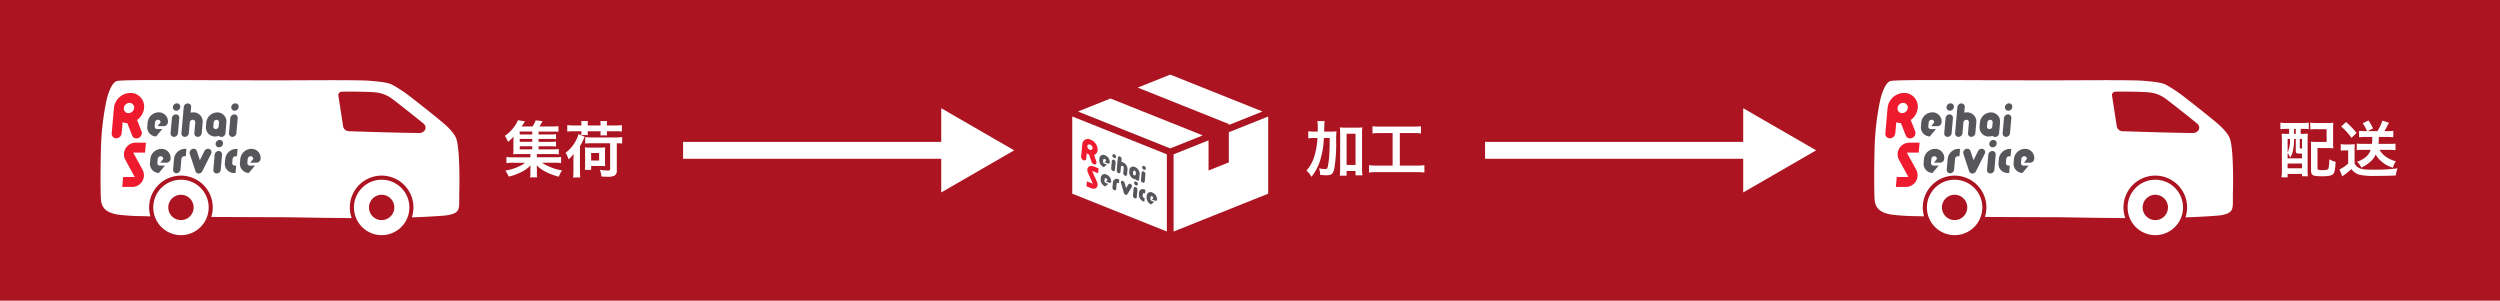 <svg xmlns="http://www.w3.org/2000/svg" width="740" height="89" viewBox="0 0 740 89">
  <g id="グループ_1592" data-name="グループ 1592" transform="translate(-135 -1759)">
    <rect id="長方形_640" data-name="長方形 640" width="740" height="89" transform="translate(135 1759)" fill="#ac1421"/>
    <g id="グループ_1578" data-name="グループ 1578">
      <g id="グループ_1576" data-name="グループ 1576">
        <path id="パス_654" data-name="パス 654" d="M239.775,1820.4a8.2,8.2,0,1,0,8.2-8.2A8.2,8.2,0,0,0,239.775,1820.4Zm4.447,0a3.748,3.748,0,1,1,3.749,3.748A3.749,3.749,0,0,1,244.222,1820.4Zm-79.292-1.884c.345,2.268,1.814,3.466,4.913,4a63.656,63.656,0,0,0,7.771.47l.6.021c.331.012.774.024,1.308.035a9.415,9.415,0,1,1,18.022.171c8.465.049,17.092.076,20.248.076,1.247,0,3.357.035,6.029.079,4.019.067,9.429.156,15.272.181a9.416,9.416,0,1,1,17.816-.208c2.862-.1,5.6-.23,8.086-.412l.354-.024c1.443-.093,4.128-.267,5.051-1.486.549-.725.543-1.782.534-3.382,0-.588-.008-1.255.016-2,.032-1.013.279-12.282-.844-15.857-.4-1.276-1.819-3.014-3.892-4.768-1.532-1.3-4.823-3.964-9.465-7.562a41.269,41.269,0,0,0-5.655-3.776c-1.242-.613-3.188-.871-6.573-1.158-2.78-.236-12.76-.191-19.362-.162l-2,.009c-8.647.034-17.889,0-26.044-.032-14.118-.053-25.269-.1-27.357.218-2.048.307-3.208,5.625-3.256,5.851a77.769,77.769,0,0,0-1.579,12.889C164.767,1805.433,164.67,1816.809,164.93,1818.516Zm70.422-31.975a1.02,1.02,0,0,1,.783-.4c2.241-.072,8.466.012,9.845.2a9.664,9.664,0,0,1,4.826,1.714c1.139.778,9.456,7.395,9.648,7.606h0a1.51,1.51,0,0,1,.406,1.7,1.948,1.948,0,0,1-1.841,1c-5.264,0-20.61-.513-20.76-.518a1.763,1.763,0,0,1-1.705-1.505l-1.386-8.986A.988.988,0,0,1,235.352,1786.541ZM180.368,1820.4a8.2,8.2,0,1,0,8.2-8.2A8.2,8.2,0,0,0,180.368,1820.4Zm4.447,0a3.748,3.748,0,1,1,3.748,3.748A3.748,3.748,0,0,1,184.815,1820.4Z" fill="#fff"/>
        <g id="グループ_1575" data-name="グループ 1575">
          <g id="グループ_1026" data-name="グループ 1026">
            <path id="パス_563" data-name="パス 563" d="M175.578,1794.523a4.949,4.949,0,0,0,2.07-3.551,4.029,4.029,0,0,0-4.072-4.467,4.977,4.977,0,0,0-4.854,4.467l-.656,7.5a1.326,1.326,0,0,0,1.173,1.464,1.39,1.39,0,0,0,.17.008,1.64,1.64,0,0,0,1.6-1.472l.289-3.3a4.237,4.237,0,0,0,1.373.264l1.457,3.7a1.323,1.323,0,0,0,1.254.834,1.537,1.537,0,0,0,.65-.146,1.582,1.582,0,0,0,.86-1.964Zm-3.912-3.551a1.7,1.7,0,0,1,1.652-1.523,1.372,1.372,0,0,1,1.394,1.352,1.4,1.4,0,0,1-.008.171,1.7,1.7,0,0,1-1.652,1.524,1.375,1.375,0,0,1-1.4-1.353,1.4,1.4,0,0,1,.009-.171" fill="#ee1b2e"/>
            <path id="パス_564" data-name="パス 564" d="M194.983,1795.262l-.275,3.154a1.219,1.219,0,0,1-1.19,1.093.986.986,0,0,1-1-.968.868.868,0,0,1,.006-.125l.276-3.154a.735.735,0,0,0-.651-.809.689.689,0,0,0-.091-.005.9.9,0,0,0-.847.628.841.841,0,0,0-.038.186l-.275,3.154a1.219,1.219,0,0,1-1.19,1.093.986.986,0,0,1-1-.968.868.868,0,0,1,.006-.125l.674-7.71a1.218,1.218,0,0,1,1.189-1.094.987.987,0,0,1,1,.968.887.887,0,0,1-.006.126l-.146,1.667a3.13,3.13,0,0,1,.823-.112,2.708,2.708,0,0,1,2.753,2.662,2.539,2.539,0,0,1-.016.338" fill="#57565b"/>
            <path id="パス_565" data-name="パス 565" d="M181.958,1792.248a3.343,3.343,0,0,0-3.262,3l-.1,1.149a2.705,2.705,0,0,0,2.4,2.982c.072.008.143.013.215.015l1.832-2.184h-1.514a.734.734,0,0,1-.746-.721.709.709,0,0,1,0-.092l.1-1.149a.9.9,0,0,1,.884-.813.734.734,0,0,1,.746.721c0,.031,0,.061,0,.092l-.867,1.093h1.864a1.217,1.217,0,0,0,1.189-1.093,2.7,2.7,0,0,0-2.737-3" fill="#57565b"/>
            <path id="パス_566" data-name="パス 566" d="M186.175,1790.678a1.216,1.216,0,0,1,1.188-1.093.986.986,0,0,1,1,.968c0,.042,0,.083-.006.125a1.217,1.217,0,0,1-1.189,1.093.986.986,0,0,1-1-.968,1.048,1.048,0,0,1,.006-.125m.9,2.187a1.217,1.217,0,0,0-1.189,1.093l-.389,4.458a.985.985,0,0,0,.872,1.087.882.882,0,0,0,.125.006,1.216,1.216,0,0,0,1.189-1.093l.39-4.458a.986.986,0,0,0-.873-1.087.868.868,0,0,0-.125-.006" fill="#57565b"/>
            <path id="パス_567" data-name="パス 567" d="M205.359,1793.958l-.39,4.458a1.217,1.217,0,0,1-1.189,1.093.986.986,0,0,1-1-.968.866.866,0,0,1,.006-.125l.389-4.458a1.217,1.217,0,0,1,1.189-1.093.984.984,0,0,1,1,.968,1.041,1.041,0,0,1-.005.125m-.9-2.187a1.218,1.218,0,0,0,1.189-1.093.987.987,0,0,0-.873-1.088,1.045,1.045,0,0,0-.125-.006,1.218,1.218,0,0,0-1.189,1.094.985.985,0,0,0,.872,1.087.889.889,0,0,0,.126.006" fill="#57565b"/>
            <path id="パス_568" data-name="パス 568" d="M200.545,1799.537a.994.994,0,0,1-.763-.34,3.121,3.121,0,0,1-1.107.206,2.685,2.685,0,0,1-2.73-2.64,2.879,2.879,0,0,1,.016-.335l.1-1.178a3.315,3.315,0,0,1,3.235-2.974,2.679,2.679,0,0,1,2.714,2.974l-.278,3.194a1.217,1.217,0,0,1-1.189,1.093m-1.437-5.074a.877.877,0,0,0-.857.787l-.1,1.178a.711.711,0,0,0,.63.784.658.658,0,0,0,.089,0,.878.878,0,0,0,.857-.788l.1-1.178a.711.711,0,0,0-.631-.783.518.518,0,0,0-.088,0" fill="#57565b"/>
            <path id="パス_569" data-name="パス 569" d="M175.145,1801.237a3.454,3.454,0,0,0-3.13,4.907l2.866,5.249h-3.443l-.258,2.944h2.958a3.469,3.469,0,0,0,3.144-4.93l-2.854-5.227h3.507l.258-2.943Z" fill="#ee1b2e"/>
            <path id="パス_570" data-name="パス 570" d="M182.758,1803.056a3.343,3.343,0,0,0-3.262,3l-.1,1.149a2.705,2.705,0,0,0,2.4,2.982c.072.008.143.013.215.015l1.832-2.184h-1.515a.734.734,0,0,1-.746-.721.7.7,0,0,1,0-.092l.1-1.15a.9.9,0,0,1,.884-.812.734.734,0,0,1,.746.721.684.684,0,0,1,0,.091l-.867,1.094H184.3a1.217,1.217,0,0,0,1.189-1.094,2.7,2.7,0,0,0-2.737-3" fill="#57565b"/>
            <path id="パス_571" data-name="パス 571" d="M209.392,1803.056a3.343,3.343,0,0,0-3.263,3l-.1,1.149a2.706,2.706,0,0,0,2.4,2.982c.072.008.143.013.215.015l1.832-2.184h-1.514a.734.734,0,0,1-.746-.721c0-.03,0-.061,0-.091l.1-1.149a.9.9,0,0,1,.884-.813.734.734,0,0,1,.746.721c0,.031,0,.061,0,.092l-.867,1.093h1.864a1.217,1.217,0,0,0,1.189-1.093,2.7,2.7,0,0,0-2.737-3" fill="#57565b"/>
            <path id="パス_572" data-name="パス 572" d="M200.728,1804.794l-.39,4.458a1.217,1.217,0,0,1-1.189,1.093.985.985,0,0,1-1-.968,1.039,1.039,0,0,1,.005-.125l.39-4.458a1.217,1.217,0,0,1,1.189-1.093.985.985,0,0,1,1,.968,1.037,1.037,0,0,1-.005.125m-.9-2.187a1.218,1.218,0,0,0,1.189-1.093.987.987,0,0,0-.872-1.088,1.061,1.061,0,0,0-.126-.005,1.217,1.217,0,0,0-1.189,1.093.985.985,0,0,0,.872,1.087.889.889,0,0,0,.126.006" fill="#57565b"/>
            <path id="パス_573" data-name="パス 573" d="M189.746,1803.057a3.316,3.316,0,0,0-3.235,2.975l-.277,3.16a.988.988,0,0,0,.873,1.088c.041,0,.083.006.125.006a1.219,1.219,0,0,0,1.189-1.094l.277-3.16a.878.878,0,0,1,.856-.789h.439l.188-2.154a3.022,3.022,0,0,0-.435-.032" fill="#57565b"/>
            <path id="パス_574" data-name="パス 574" d="M193.818,1810.36a1.22,1.22,0,0,0,1.068-.675l2.581-5.145a1.021,1.021,0,0,0-.391-1.39.759.759,0,0,0-.076-.038,1.176,1.176,0,0,0-1.48.591l-1.361,2.714-.895-2.716a1.015,1.015,0,0,0-1.293-.623c-.029.011-.058.022-.086.035a1.185,1.185,0,0,0-.713,1.43l1.7,5.144a.981.981,0,0,0,.95.673Z" fill="#57565b"/>
            <path id="パス_575" data-name="パス 575" d="M204.472,1808.017a.711.711,0,0,1-.723-.7.881.881,0,0,1,0-.089l.1-1.177a.878.878,0,0,1,.857-.788h.431l.191-2.187H204.9a3.315,3.315,0,0,0-3.234,2.975l-.1,1.177a2.684,2.684,0,0,0,2.379,2.96,2.644,2.644,0,0,0,.335.015h.431l.191-2.187Z" fill="#57565b"/>
          </g>
        </g>
      </g>
      <g id="グループ_1577" data-name="グループ 1577">
        <path id="パス_655" data-name="パス 655" d="M294.425,1803.194h4.231a14.465,14.465,0,0,0,1.747-.072v1.566a10.941,10.941,0,0,0-1.729-.089h-4.753v.954h5.114a13.557,13.557,0,0,0,2.052-.09v1.818a13.011,13.011,0,0,0-2.052-.108h-3.584a15.257,15.257,0,0,0,5.96,2.268,5.684,5.684,0,0,0-.666,1.063c-.018.036-.09.2-.2.45-.036.072-.09.2-.162.343a17.934,17.934,0,0,1-3.6-1.315,10.715,10.715,0,0,1-2.917-2.016c.036.521.054.99.054,1.187v1.045a4.773,4.773,0,0,0,.108,1.3h-2.143a5.057,5.057,0,0,0,.108-1.278v-1.063c0-.414.018-.756.054-1.187a10.338,10.338,0,0,1-3.258,2.2,16.652,16.652,0,0,1-3.206,1.116,8.3,8.3,0,0,0-1.008-1.8,14.218,14.218,0,0,0,3.889-1.153,7.979,7.979,0,0,0,1.945-1.152h-3.475a12.786,12.786,0,0,0-2.035.108v-1.818a13.285,13.285,0,0,0,2.035.09h5.059v-.954h-3.565c-.7,0-1.1.017-1.53.053a10.928,10.928,0,0,0,.072-1.44v-2.233c0-.576.018-1.062.054-1.566a9.942,9.942,0,0,1-1.657,1.566,7.083,7.083,0,0,0-.936-1.764,11.456,11.456,0,0,0,3.295-3.475,5.817,5.817,0,0,0,.576-1.171l2.089.342a16.284,16.284,0,0,1-.991,1.513h3.224a7.287,7.287,0,0,0,.936-1.819l2.035.252a17.583,17.583,0,0,1-.937,1.567h3.871a11.567,11.567,0,0,0,1.765-.09v1.675a11.134,11.134,0,0,0-1.5-.072h-4.375v.864h3.457a10.79,10.79,0,0,0,1.711-.09v1.477a10.344,10.344,0,0,0-1.711-.073h-3.457v.864h3.457a10.806,10.806,0,0,0,1.711-.089v1.475a12.974,12.974,0,0,0-1.711-.071h-3.457Zm-1.872-5.257h-3.71v.864h3.71Zm0,2.178h-3.71v.864h3.71Zm-3.71,2.179v.9h3.71v-.9Z" fill="#fff"/>
        <path id="パス_656" data-name="パス 656" d="M304.737,1806.507c0-.594.018-1.08.054-1.944a9.26,9.26,0,0,1-1.495,1.6,8.364,8.364,0,0,0-.882-1.944,10.594,10.594,0,0,0,3.061-3.619,6.89,6.89,0,0,0,.738-1.91l1.855.792a2.128,2.128,0,0,0-.27.577,18.812,18.812,0,0,1-1.134,2.251v7.2a18.651,18.651,0,0,0,.107,2.016h-2.142a14.045,14.045,0,0,0,.108-2.016Zm2.359-10.767a4.962,4.962,0,0,0-.073-.9h2a6.99,6.99,0,0,0-.054.918v.378h3.8v-.378a5.121,5.121,0,0,0-.072-.918h2a6.99,6.99,0,0,0-.054.918v.378h2.466a14.708,14.708,0,0,0,1.963-.109v1.927a11.825,11.825,0,0,0-1.963-.107H314.64v.324a6.883,6.883,0,0,0,.054.9h-1.981a5.8,5.8,0,0,0,.054-.864v-.359h-3.8v.233a4.28,4.28,0,0,0,.054.9h-2a4.569,4.569,0,0,0,.073-.864v-.269h-2.2a14.477,14.477,0,0,0-1.981.107v-1.927a15.214,15.214,0,0,0,1.981.109h2.2Zm1.026,13.539a10.28,10.28,0,0,0,.072-1.368v-3.745c0-.756-.018-1.17-.054-1.548a11.547,11.547,0,0,0,1.548.071h2.917a10.934,10.934,0,0,0,1.531-.071,14.252,14.252,0,0,0-.054,1.494v2.773a10.784,10.784,0,0,0,.054,1.3,12.844,12.844,0,0,0-1.369-.055h-2.79v1.152Zm2.16-7.868a20.543,20.543,0,0,0-2.07.072v-1.89a16.254,16.254,0,0,0,2.07.09h6.806a15.534,15.534,0,0,0,2.071-.108v1.908c-.5-.053-.81-.053-1.584-.072v7.959a1.724,1.724,0,0,1-.7,1.638,4.685,4.685,0,0,1-2.125.306c-.576,0-1.044-.017-1.728-.072a6.553,6.553,0,0,0-.469-1.98,15.418,15.418,0,0,0,2.323.216c.594,0,.72-.09.72-.5v-7.563Zm-.305,5.114h2.358v-2.233h-2.358Z" fill="#fff"/>
      </g>
    </g>
    <g id="グループ_1582" data-name="グループ 1582">
      <g id="グループ_1580" data-name="グループ 1580">
        <path id="パス_657" data-name="パス 657" d="M764.775,1820.4a8.2,8.2,0,1,0,8.2-8.2A8.2,8.2,0,0,0,764.775,1820.4Zm4.447,0a3.749,3.749,0,1,1,3.749,3.748A3.749,3.749,0,0,1,769.222,1820.4Zm-79.292-1.884c.345,2.268,1.814,3.466,4.913,4a63.655,63.655,0,0,0,7.771.47l.6.021c.331.012.774.024,1.308.035a9.415,9.415,0,1,1,18.022.171c8.465.049,17.092.076,20.248.076,1.247,0,3.357.035,6.029.079,4.019.067,9.429.156,15.272.181a9.416,9.416,0,1,1,17.816-.208c2.862-.1,5.6-.23,8.086-.412l.354-.024c1.443-.093,4.128-.267,5.051-1.486.549-.725.543-1.782.534-3.382,0-.588-.008-1.255.016-2,.032-1.013.279-12.282-.844-15.857-.4-1.276-1.819-3.014-3.892-4.768-1.532-1.3-4.823-3.964-9.465-7.562a41.269,41.269,0,0,0-5.655-3.776c-1.242-.613-3.188-.871-6.573-1.158-2.78-.236-12.76-.191-19.362-.162l-2,.009c-8.647.034-17.889,0-26.044-.032-14.118-.053-25.269-.1-27.357.218-2.048.307-3.208,5.625-3.256,5.851a77.769,77.769,0,0,0-1.579,12.889C689.767,1805.433,689.67,1816.809,689.93,1818.516Zm70.422-31.975a1.02,1.02,0,0,1,.783-.4c2.241-.072,8.466.012,9.845.2a9.664,9.664,0,0,1,4.826,1.714c1.139.778,9.456,7.395,9.648,7.606h0a1.51,1.51,0,0,1,.406,1.7,1.948,1.948,0,0,1-1.841,1c-5.264,0-20.61-.513-20.76-.518a1.763,1.763,0,0,1-1.705-1.505l-1.386-8.986A.988.988,0,0,1,760.352,1786.541ZM705.368,1820.4a8.2,8.2,0,1,0,8.2-8.2A8.2,8.2,0,0,0,705.368,1820.4Zm4.447,0a3.749,3.749,0,1,1,3.748,3.748A3.748,3.748,0,0,1,709.815,1820.4Z" fill="#fff"/>
        <g id="グループ_1579" data-name="グループ 1579">
          <g id="グループ_1026-2" data-name="グループ 1026">
            <path id="パス_563-2" data-name="パス 563" d="M700.578,1794.523a4.949,4.949,0,0,0,2.07-3.551,4.029,4.029,0,0,0-4.072-4.467,4.977,4.977,0,0,0-4.854,4.467l-.656,7.5a1.326,1.326,0,0,0,1.173,1.464,1.39,1.39,0,0,0,.17.008,1.64,1.64,0,0,0,1.6-1.472l.289-3.3a4.238,4.238,0,0,0,1.373.264l1.457,3.7a1.323,1.323,0,0,0,1.254.834,1.537,1.537,0,0,0,.65-.146,1.582,1.582,0,0,0,.86-1.964Zm-3.912-3.551a1.7,1.7,0,0,1,1.652-1.523,1.374,1.374,0,0,1,1.386,1.523,1.7,1.7,0,0,1-1.652,1.524,1.375,1.375,0,0,1-1.4-1.353,1.4,1.4,0,0,1,.009-.171" fill="#ee1b2e"/>
            <path id="パス_564-2" data-name="パス 564" d="M719.983,1795.262l-.275,3.154a1.219,1.219,0,0,1-1.19,1.093.986.986,0,0,1-1-.968.859.859,0,0,1,.006-.125l.276-3.154a.735.735,0,0,0-.651-.809.689.689,0,0,0-.091-.005.9.9,0,0,0-.847.628.842.842,0,0,0-.038.186l-.275,3.154a1.219,1.219,0,0,1-1.19,1.093.986.986,0,0,1-1-.968.859.859,0,0,1,.006-.125l.674-7.71a1.218,1.218,0,0,1,1.189-1.094.987.987,0,0,1,1,.968.891.891,0,0,1-.006.126l-.146,1.667a3.13,3.13,0,0,1,.823-.112,2.708,2.708,0,0,1,2.753,2.662,2.549,2.549,0,0,1-.016.338" fill="#57565b"/>
            <path id="パス_565-2" data-name="パス 565" d="M706.958,1792.248a3.343,3.343,0,0,0-3.262,3l-.1,1.149a2.705,2.705,0,0,0,2.4,2.982c.072.008.143.013.215.015l1.832-2.184h-1.514a.734.734,0,0,1-.746-.721.7.7,0,0,1,0-.092l.1-1.149a.9.9,0,0,1,.884-.813.734.734,0,0,1,.746.721c0,.031,0,.061,0,.092l-.867,1.093h1.864a1.217,1.217,0,0,0,1.189-1.093,2.7,2.7,0,0,0-2.737-3" fill="#57565b"/>
            <path id="パス_566-2" data-name="パス 566" d="M711.175,1790.678a1.216,1.216,0,0,1,1.188-1.093.986.986,0,0,1,1,.968c0,.042,0,.083-.006.125a1.217,1.217,0,0,1-1.189,1.093.986.986,0,0,1-1-.968,1.045,1.045,0,0,1,.006-.125m.9,2.187a1.217,1.217,0,0,0-1.189,1.093l-.389,4.458a.985.985,0,0,0,.872,1.087.882.882,0,0,0,.125.006,1.216,1.216,0,0,0,1.189-1.093l.39-4.458a.985.985,0,0,0-.873-1.087.868.868,0,0,0-.125-.006" fill="#57565b"/>
            <path id="パス_567-2" data-name="パス 567" d="M730.359,1793.958l-.39,4.458a1.217,1.217,0,0,1-1.189,1.093.986.986,0,0,1-1-.968.868.868,0,0,1,.006-.125l.389-4.458a1.217,1.217,0,0,1,1.189-1.093.984.984,0,0,1,1,.968,1.057,1.057,0,0,1-.005.125m-.9-2.187a1.218,1.218,0,0,0,1.189-1.093.987.987,0,0,0-.873-1.088,1.045,1.045,0,0,0-.125-.006,1.218,1.218,0,0,0-1.189,1.094.985.985,0,0,0,.872,1.087.889.889,0,0,0,.126.006" fill="#57565b"/>
            <path id="パス_568-2" data-name="パス 568" d="M725.545,1799.537a.994.994,0,0,1-.763-.34,3.121,3.121,0,0,1-1.107.206,2.685,2.685,0,0,1-2.73-2.64,2.865,2.865,0,0,1,.016-.335l.1-1.178a3.315,3.315,0,0,1,3.235-2.974,2.68,2.68,0,0,1,2.714,2.974l-.278,3.194a1.217,1.217,0,0,1-1.189,1.093m-1.437-5.074a.877.877,0,0,0-.857.787l-.1,1.178a.711.711,0,0,0,.63.784.658.658,0,0,0,.089,0,.878.878,0,0,0,.857-.788l.1-1.178a.711.711,0,0,0-.631-.783.518.518,0,0,0-.088,0" fill="#57565b"/>
            <path id="パス_569-2" data-name="パス 569" d="M700.145,1801.237a3.454,3.454,0,0,0-3.13,4.907l2.866,5.249h-3.443l-.258,2.944h2.958a3.469,3.469,0,0,0,3.144-4.93l-2.854-5.227h3.507l.258-2.943Z" fill="#ee1b2e"/>
            <path id="パス_570-2" data-name="パス 570" d="M707.758,1803.056a3.343,3.343,0,0,0-3.262,3l-.1,1.149a2.705,2.705,0,0,0,2.4,2.982c.072.008.143.013.215.015l1.832-2.184h-1.515a.734.734,0,0,1-.746-.721.7.7,0,0,1,0-.092l.1-1.15a.9.9,0,0,1,.884-.812.734.734,0,0,1,.746.721.692.692,0,0,1,0,.091l-.867,1.094H709.3a1.217,1.217,0,0,0,1.189-1.094,2.7,2.7,0,0,0-2.737-3" fill="#57565b"/>
            <path id="パス_571-2" data-name="パス 571" d="M734.392,1803.056a3.343,3.343,0,0,0-3.263,3l-.1,1.149a2.706,2.706,0,0,0,2.4,2.982c.072.008.143.013.215.015l1.832-2.184h-1.514a.734.734,0,0,1-.746-.721.9.9,0,0,1,0-.091l.1-1.149a.9.9,0,0,1,.884-.813.734.734,0,0,1,.746.721c0,.031,0,.061,0,.092l-.867,1.093h1.864a1.217,1.217,0,0,0,1.189-1.093,2.7,2.7,0,0,0-2.737-3" fill="#57565b"/>
            <path id="パス_572-2" data-name="パス 572" d="M725.728,1804.794l-.39,4.458a1.217,1.217,0,0,1-1.189,1.093.985.985,0,0,1-1-.968,1.036,1.036,0,0,1,.005-.125l.39-4.458a1.217,1.217,0,0,1,1.189-1.093.985.985,0,0,1,1,.968,1.034,1.034,0,0,1,0,.125m-.9-2.187a1.218,1.218,0,0,0,1.189-1.093.987.987,0,0,0-.872-1.088,1.06,1.06,0,0,0-.126-.005,1.217,1.217,0,0,0-1.189,1.093.985.985,0,0,0,.872,1.087.889.889,0,0,0,.126.006" fill="#57565b"/>
            <path id="パス_573-2" data-name="パス 573" d="M714.746,1803.057a3.316,3.316,0,0,0-3.235,2.975l-.277,3.16a.988.988,0,0,0,.873,1.088c.041,0,.083.006.125.006a1.219,1.219,0,0,0,1.189-1.094l.277-3.16a.878.878,0,0,1,.856-.789h.439l.188-2.154a3.023,3.023,0,0,0-.435-.032" fill="#57565b"/>
            <path id="パス_574-2" data-name="パス 574" d="M718.818,1810.36a1.22,1.22,0,0,0,1.068-.675l2.581-5.145a1.021,1.021,0,0,0-.391-1.39.754.754,0,0,0-.076-.038,1.176,1.176,0,0,0-1.48.591l-1.361,2.714-.9-2.716a1.015,1.015,0,0,0-1.293-.623c-.029.011-.058.022-.086.035a1.185,1.185,0,0,0-.713,1.43l1.7,5.144a.982.982,0,0,0,.95.673Z" fill="#57565b"/>
            <path id="パス_575-2" data-name="パス 575" d="M729.472,1808.017a.71.71,0,0,1-.723-.7.886.886,0,0,1,0-.089l.1-1.177a.877.877,0,0,1,.857-.788h.431l.191-2.187H729.9a3.315,3.315,0,0,0-3.234,2.975l-.1,1.177a2.684,2.684,0,0,0,2.379,2.96,2.645,2.645,0,0,0,.335.015h.431l.191-2.187Z" fill="#57565b"/>
          </g>
        </g>
      </g>
      <g id="グループ_1581" data-name="グループ 1581">
        <path id="パス_658" data-name="パス 658" d="M811.953,1797.145a19.289,19.289,0,0,0-1.963.089v-1.926a16,16,0,0,0,1.981.108h4.411a16.621,16.621,0,0,0,2.017-.108v1.908c-.486-.036-1.189-.071-1.837-.071H816v1.476h.252a15.96,15.96,0,0,0,1.855-.072c-.036.557-.054,1.224-.054,1.98v8.643c0,.864.018,1.458.072,2H816.4v-.684h-4.267v1.008h-1.8a22.843,22.843,0,0,0,.107-2.448v-8.337c0-.918-.018-1.53-.072-2.16a15.609,15.609,0,0,0,1.837.072h.378v-1.476Zm.18,8.713H816.4v-1.4h-.5c-1.17,0-1.35-.107-1.35-.809v-3.512h-.5v.217a16.614,16.614,0,0,1-.36,3.384,6,6,0,0,1-.793,1.927,4.47,4.47,0,0,0-.756-1.333Zm0-1.728a8.419,8.419,0,0,0,.7-4h-.7Zm0,4.682H816.4v-1.405h-4.267Zm1.909-10.191h.5v-1.476h-.5Zm1.692,4.015c0,.288.018.305.666.324v-2.827h-.666Zm9.867-1.494a16.442,16.442,0,0,0,.072,1.764,16.95,16.95,0,0,0-1.8-.072h-2.9v5.888c0,.324.036.414.144.486a3.645,3.645,0,0,0,1.278.144c1.333,0,1.692-.108,1.854-.558a11.224,11.224,0,0,0,.2-2.648,6.264,6.264,0,0,0,1.89.739c-.108,2.161-.27,3.043-.63,3.511-.468.577-1.333.774-3.421.774-2.809,0-3.223-.233-3.223-1.872v-6.59a15.62,15.62,0,0,0-.072-1.765,16.932,16.932,0,0,0,1.8.073h2.9l-.018-3.782H820.83a14.882,14.882,0,0,0-2,.09v-2.016a15.807,15.807,0,0,0,2.017.108h2.97a17.678,17.678,0,0,0,1.855-.072,17.321,17.321,0,0,0-.072,1.818Z" fill="#fff"/>
        <path id="パス_659" data-name="パス 659" d="M827.864,1801.663a8.053,8.053,0,0,0,1.441.091h1.35a11.223,11.223,0,0,0,1.368-.072,18.066,18.066,0,0,0-.071,1.944v3.764a2.842,2.842,0,0,0,1.026,1.152c.828.54,1.782.684,4.483.684a51.015,51.015,0,0,0,7.22-.4,8.376,8.376,0,0,0-.54,2.124c-.7.019-.7.019-2,.072-.54.018-3.187.054-4.106.054a20.327,20.327,0,0,1-4.5-.324,4.3,4.3,0,0,1-2.521-1.729,16.252,16.252,0,0,1-2.088,1.729c-.126.091-.432.324-.594.469l-.865-2.053a9.883,9.883,0,0,0,2.593-1.782v-3.872h-.99a6.688,6.688,0,0,0-1.207.09Zm1.567-6.554a24.91,24.91,0,0,1,3.115,3.242l-1.495,1.458a19.48,19.48,0,0,0-3.061-3.367Zm5.473,4.43a14.863,14.863,0,0,0-1.62.09v-1.908a15.463,15.463,0,0,0,1.638.09h.7a8.973,8.973,0,0,0-1.279-2.324l1.729-.809a12.494,12.494,0,0,1,1.332,2.358l-1.566.775h2.9a14.714,14.714,0,0,0,1.459-3.116l1.945.649c-.217.378-.217.378-.631,1.188-.252.468-.45.828-.72,1.279h1.044a10.59,10.59,0,0,0,1.585-.09v1.908c-.594-.054-1.134-.09-1.729-.09h-2.574a15.927,15.927,0,0,1-.091,2.053h3.422a10.786,10.786,0,0,0,1.62-.09v1.944c-.594-.054-1.152-.09-1.782-.09H839.37a5.961,5.961,0,0,0,1.512,1.783,8.747,8.747,0,0,0,3.313,1.6,5.607,5.607,0,0,0-.9,1.908,8.881,8.881,0,0,1-3.4-1.872,7.5,7.5,0,0,1-1.693-2.016,6.056,6.056,0,0,1-1.656,2.178,9.4,9.4,0,0,1-2.611,1.657,4.88,4.88,0,0,0-1.26-1.711,8.1,8.1,0,0,0,2.628-1.422,5.017,5.017,0,0,0,1.423-2.107h-2.449a15.642,15.642,0,0,0-1.674.09V1801.5a15.642,15.642,0,0,0,1.674.09H837.1a16.813,16.813,0,0,0,.09-2.053Z" fill="#fff"/>
      </g>
    </g>
    <g id="グループ_1587" data-name="グループ 1587">
      <g id="グループ_1585" data-name="グループ 1585">
        <g id="グループ_1583" data-name="グループ 1583">
          <path id="パス_660" data-name="パス 660" d="M452.385,1816.323l28,11.2v-22.846l-28-11.2Z" fill="#fff"/>
          <path id="パス_661" data-name="パス 661" d="M498.728,1795.985l9.964-3.985-27.308-10.923-9.615,3.846,26.958,10.783Z" fill="#fff"/>
          <path id="パス_662" data-name="パス 662" d="M454.077,1792l27.308,10.923,9.615-3.846-27.307-10.923Z" fill="#fff"/>
          <path id="パス_663" data-name="パス 663" d="M498.728,1807.063l-6,2.4v-8.923l-10.344,4.138v22.846l28-11.2v-22.846l-11.656,4.663Z" fill="#fff"/>
        </g>
        <g id="グループ_1584" data-name="グループ 1584">
          <g id="グループ_1026-3" data-name="グループ 1026">
            <path id="パス_563-3" data-name="パス 563" d="M458.849,1804.862a1.555,1.555,0,0,0,1.056-1.41,3.3,3.3,0,0,0-1.821-2.994c-.085-.042-.171-.08-.256-.112a1.664,1.664,0,0,0-2.476,1.324l-.335,3.718a1.086,1.086,0,0,0,.6.986c.029.014.057.027.086.038a.548.548,0,0,0,.816-.436l.148-1.636a3.159,3.159,0,0,0,.7.41l.743,2.19a1.146,1.146,0,0,0,.64.679.77.77,0,0,0,.332.055c.384-.02.575-.383.438-.837Zm-2-2.6a.568.568,0,0,1,.843-.453,1.156,1.156,0,0,1,.712.973.6.6,0,0,1,0,.086.567.567,0,0,1-.843.452,1.154,1.154,0,0,1-.711-.972.788.788,0,0,1,0-.086" fill="#ee1b2e"/>
            <path id="パス_564-3" data-name="パス 564" d="M468.748,1809.116l-.141,1.564A.406.406,0,0,1,468,1811a.826.826,0,0,1-.512-.7.325.325,0,0,1,0-.063l.14-1.564a.6.6,0,0,0-.331-.545.359.359,0,0,0-.047-.02.306.306,0,0,0-.432.153.345.345,0,0,0-.019.087l-.141,1.564a.407.407,0,0,1-.606.324.828.828,0,0,1-.512-.7.34.34,0,0,1,0-.064l.344-3.822a.407.407,0,0,1,.606-.324.828.828,0,0,1,.512.7.339.339,0,0,1,0,.064l-.074.826a1.7,1.7,0,0,1,.419.107,2.276,2.276,0,0,1,1.4,1.916,1.363,1.363,0,0,1-.008.171" fill="#57565b"/>
            <path id="パス_565-3" data-name="パス 565" d="M462.1,1804.968a1.117,1.117,0,0,0-1.664.888l-.052.57a2.216,2.216,0,0,0,1.222,2.009c.037.018.073.035.11.05l.934-.755-.772-.3a.614.614,0,0,1-.38-.519.234.234,0,0,1,0-.046l.051-.57a.3.3,0,0,1,.451-.241.617.617,0,0,1,.381.519c0,.016,0,.032,0,.046l-.443.389.951.372a.408.408,0,0,0,.607-.324,2.218,2.218,0,0,0-1.224-2.011,1.544,1.544,0,0,0-.173-.075" fill="#57565b"/>
            <path id="パス_566-3" data-name="パス 566" d="M464.255,1805a.407.407,0,0,1,.606-.324.828.828,0,0,1,.512.7q0,.031,0,.063a.407.407,0,0,1-.607.323.828.828,0,0,1-.512-.7q0-.033,0-.063m.46,1.3a.406.406,0,0,0-.606.323l-.2,2.211a.807.807,0,0,0,.445.732.582.582,0,0,0,.064.028.408.408,0,0,0,.607-.324l.2-2.21a.807.807,0,0,0-.445-.733c-.021-.01-.042-.019-.064-.027" fill="#57565b"/>
            <path id="パス_567-3" data-name="パス 567" d="M474.04,1810.519l-.2,2.21a.408.408,0,0,1-.607.324.829.829,0,0,1-.512-.7q0-.031,0-.063l.2-2.21a.407.407,0,0,1,.606-.324.828.828,0,0,1,.512.7.333.333,0,0,1,0,.063m-.46-1.3a.408.408,0,0,0,.607-.324.805.805,0,0,0-.446-.732.593.593,0,0,0-.063-.028.408.408,0,0,0-.607.324.806.806,0,0,0,.445.732.582.582,0,0,0,.064.028" fill="#57565b"/>
            <path id="パス_568-3" data-name="パス 568" d="M471.585,1812.421a.835.835,0,0,1-.389-.327,1.592,1.592,0,0,1-.565-.115,2.255,2.255,0,0,1-1.392-1.9,1.328,1.328,0,0,1,.007-.169l.053-.584a1.109,1.109,0,0,1,1.65-.881,2.257,2.257,0,0,1,1.393,1.9,1.348,1.348,0,0,1-.008.169l-.142,1.584a.407.407,0,0,1-.607.323m-.733-2.891a.293.293,0,0,0-.437.233l-.052.584a.581.581,0,0,0,.321.528.427.427,0,0,0,.045.02c.227.084.414-.016.437-.233l.053-.584a.582.582,0,0,0-.322-.529.442.442,0,0,0-.045-.019" fill="#57565b"/>
            <path id="パス_569-3" data-name="パス 569" d="M458.628,1808.221c-1.285-.5-2.189.569-1.6,1.894l1.462,3.266-1.757-.687-.131,1.459,1.509.591c1.291.506,2.2-.572,1.6-1.9l-1.455-3.252,1.789.7.131-1.459Z" fill="#ee1b2e"/>
            <path id="パス_570-3" data-name="パス 570" d="M462.512,1810.675a1.117,1.117,0,0,0-1.664.888l-.052.57a2.214,2.214,0,0,0,1.223,2.009c.036.019.073.035.109.051l.934-.755-.772-.3a.617.617,0,0,1-.381-.519c0-.016,0-.031,0-.046l.052-.57a.3.3,0,0,1,.451-.241.617.617,0,0,1,.38.519.241.241,0,0,1,0,.047l-.442.388.951.372a.408.408,0,0,0,.607-.324,2.218,2.218,0,0,0-1.224-2.011,1.853,1.853,0,0,0-.173-.075" fill="#57565b"/>
            <path id="パス_571-3" data-name="パス 571" d="M476.1,1815.994a1.118,1.118,0,0,0-1.664.888l-.051.57a2.213,2.213,0,0,0,1.222,2.009c.036.018.073.035.109.051l.935-.755-.772-.3a.617.617,0,0,1-.381-.519c0-.016,0-.031,0-.046l.052-.57a.3.3,0,0,1,.451-.24.616.616,0,0,1,.38.519.345.345,0,0,1,0,.046l-.442.388.951.372a.406.406,0,0,0,.606-.323,2.214,2.214,0,0,0-1.224-2.011,1.853,1.853,0,0,0-.172-.076" fill="#57565b"/>
            <path id="パス_572-3" data-name="パス 572" d="M471.678,1815.156l-.2,2.21a.407.407,0,0,1-.606.324.828.828,0,0,1-.512-.7.448.448,0,0,1,0-.064l.2-2.21a.408.408,0,0,1,.607-.324.829.829,0,0,1,.512.7c0,.021,0,.043,0,.063m-.46-1.3a.406.406,0,0,0,.606-.323.806.806,0,0,0-.444-.733.6.6,0,0,0-.065-.028.407.407,0,0,0-.606.324.806.806,0,0,0,.445.732.583.583,0,0,0,.064.028" fill="#57565b"/>
            <path id="パス_573-3" data-name="パス 573" d="M466.076,1812.071a1.109,1.109,0,0,0-1.65.881l-.141,1.567a.808.808,0,0,0,.445.733c.021.01.043.019.064.027a.406.406,0,0,0,.606-.323l.141-1.567a.3.3,0,0,1,.438-.234l.223.088.1-1.068a1.912,1.912,0,0,0-.222-.1" fill="#57565b"/>
            <path id="パス_574-3" data-name="パス 574" d="M468.153,1816.633a.428.428,0,0,0,.545-.133l1.317-2.126a.663.663,0,0,0-.2-.791c-.012-.012-.025-.024-.038-.035-.292-.226-.621-.222-.756.008l-.694,1.121-.456-1.573a.819.819,0,0,0-.66-.578h-.043c-.292,0-.45.255-.364.592l.864,2.979a.85.85,0,0,0,.485.535Z" fill="#57565b"/>
            <path id="パス_575-3" data-name="パス 575" d="M473.588,1817.558a.6.6,0,0,1-.369-.5c0-.015,0-.03,0-.045l.053-.584a.294.294,0,0,1,.437-.233l.22.086.1-1.084-.22-.086a1.108,1.108,0,0,0-1.65.88l-.052.584a2.2,2.2,0,0,0,1.214,1.995,1.693,1.693,0,0,0,.17.074l.22.086.1-1.084Z" fill="#57565b"/>
          </g>
        </g>
      </g>
      <g id="グループ_1586" data-name="グループ 1586">
        <path id="パス_664" data-name="パス 664" d="M528.586,1797.954a19.811,19.811,0,0,0,2.017-.071,22.769,22.769,0,0,0-.09,2.934,47.156,47.156,0,0,1-.54,8.013c-.324,1.584-.847,2.052-2.323,2.052a16.974,16.974,0,0,1-1.89-.126,6.2,6.2,0,0,0-.324-1.926,11.257,11.257,0,0,0,1.764.216c.5,0,.666-.126.828-.721a25.133,25.133,0,0,0,.469-4.266c.071-1.585.071-1.585.107-4.214h-1.728a27.3,27.3,0,0,1-.918,5.977,14.983,14.983,0,0,1-2.755,5.51,8.049,8.049,0,0,0-1.476-1.836,11.577,11.577,0,0,0,2.394-4.483,22.562,22.562,0,0,0,.846-5.168h-.9a12.615,12.615,0,0,0-1.818.108v-2.106a13.41,13.41,0,0,0,1.98.107h.811c.017-.521.017-.558.017-1.512a9.419,9.419,0,0,0-.108-1.6h2.161a6.371,6.371,0,0,0-.108,1.187c0,.343,0,.343-.054,1.927Zm5.006,13.036h-2.017a16.743,16.743,0,0,0,.108-2.07v-10.335a14.1,14.1,0,0,0-.09-1.891,10.826,10.826,0,0,0,1.621.09h3.421a10.375,10.375,0,0,0,1.62-.09,14.29,14.29,0,0,0-.089,1.891V1808.9a15.134,15.134,0,0,0,.107,2h-2.034v-1.278h-2.647Zm0-3.169h2.647v-9.236h-2.647Z" fill="#fff"/>
        <path id="パス_665" data-name="パス 665" d="M543.58,1798.387a21.224,21.224,0,0,0-2.323.107v-2.124a19.15,19.15,0,0,0,2.341.108h9.687a19.846,19.846,0,0,0,2.322-.108v2.124a21.57,21.57,0,0,0-2.3-.107h-3.961v9.633h4.826a18.819,18.819,0,0,0,2.448-.126v2.178a18.831,18.831,0,0,0-2.448-.126H542.679a20.2,20.2,0,0,0-2.449.126v-2.178a19.079,19.079,0,0,0,2.485.126h4.5v-9.633Z" fill="#fff"/>
      </g>
    </g>
    <g id="グループ_1589" data-name="グループ 1589">
      <line id="線_1" data-name="線 1" x2="80.061" transform="translate(337.192 1803.5)" fill="none" stroke="#fff" stroke-miterlimit="10" stroke-width="5"/>
      <g id="グループ_1588" data-name="グループ 1588">
        <path id="パス_666" data-name="パス 666" d="M413.605,1815.965l21.587-12.465-21.587-12.466Z" fill="#fff"/>
      </g>
    </g>
    <g id="グループ_1591" data-name="グループ 1591">
      <line id="線_2" data-name="線 2" x2="80.061" transform="translate(574.577 1803.5)" fill="none" stroke="#fff" stroke-miterlimit="10" stroke-width="5"/>
      <g id="グループ_1590" data-name="グループ 1590">
        <path id="パス_667" data-name="パス 667" d="M650.99,1815.965l21.587-12.465-21.587-12.466Z" fill="#fff"/>
      </g>
    </g>
  </g>
</svg>
